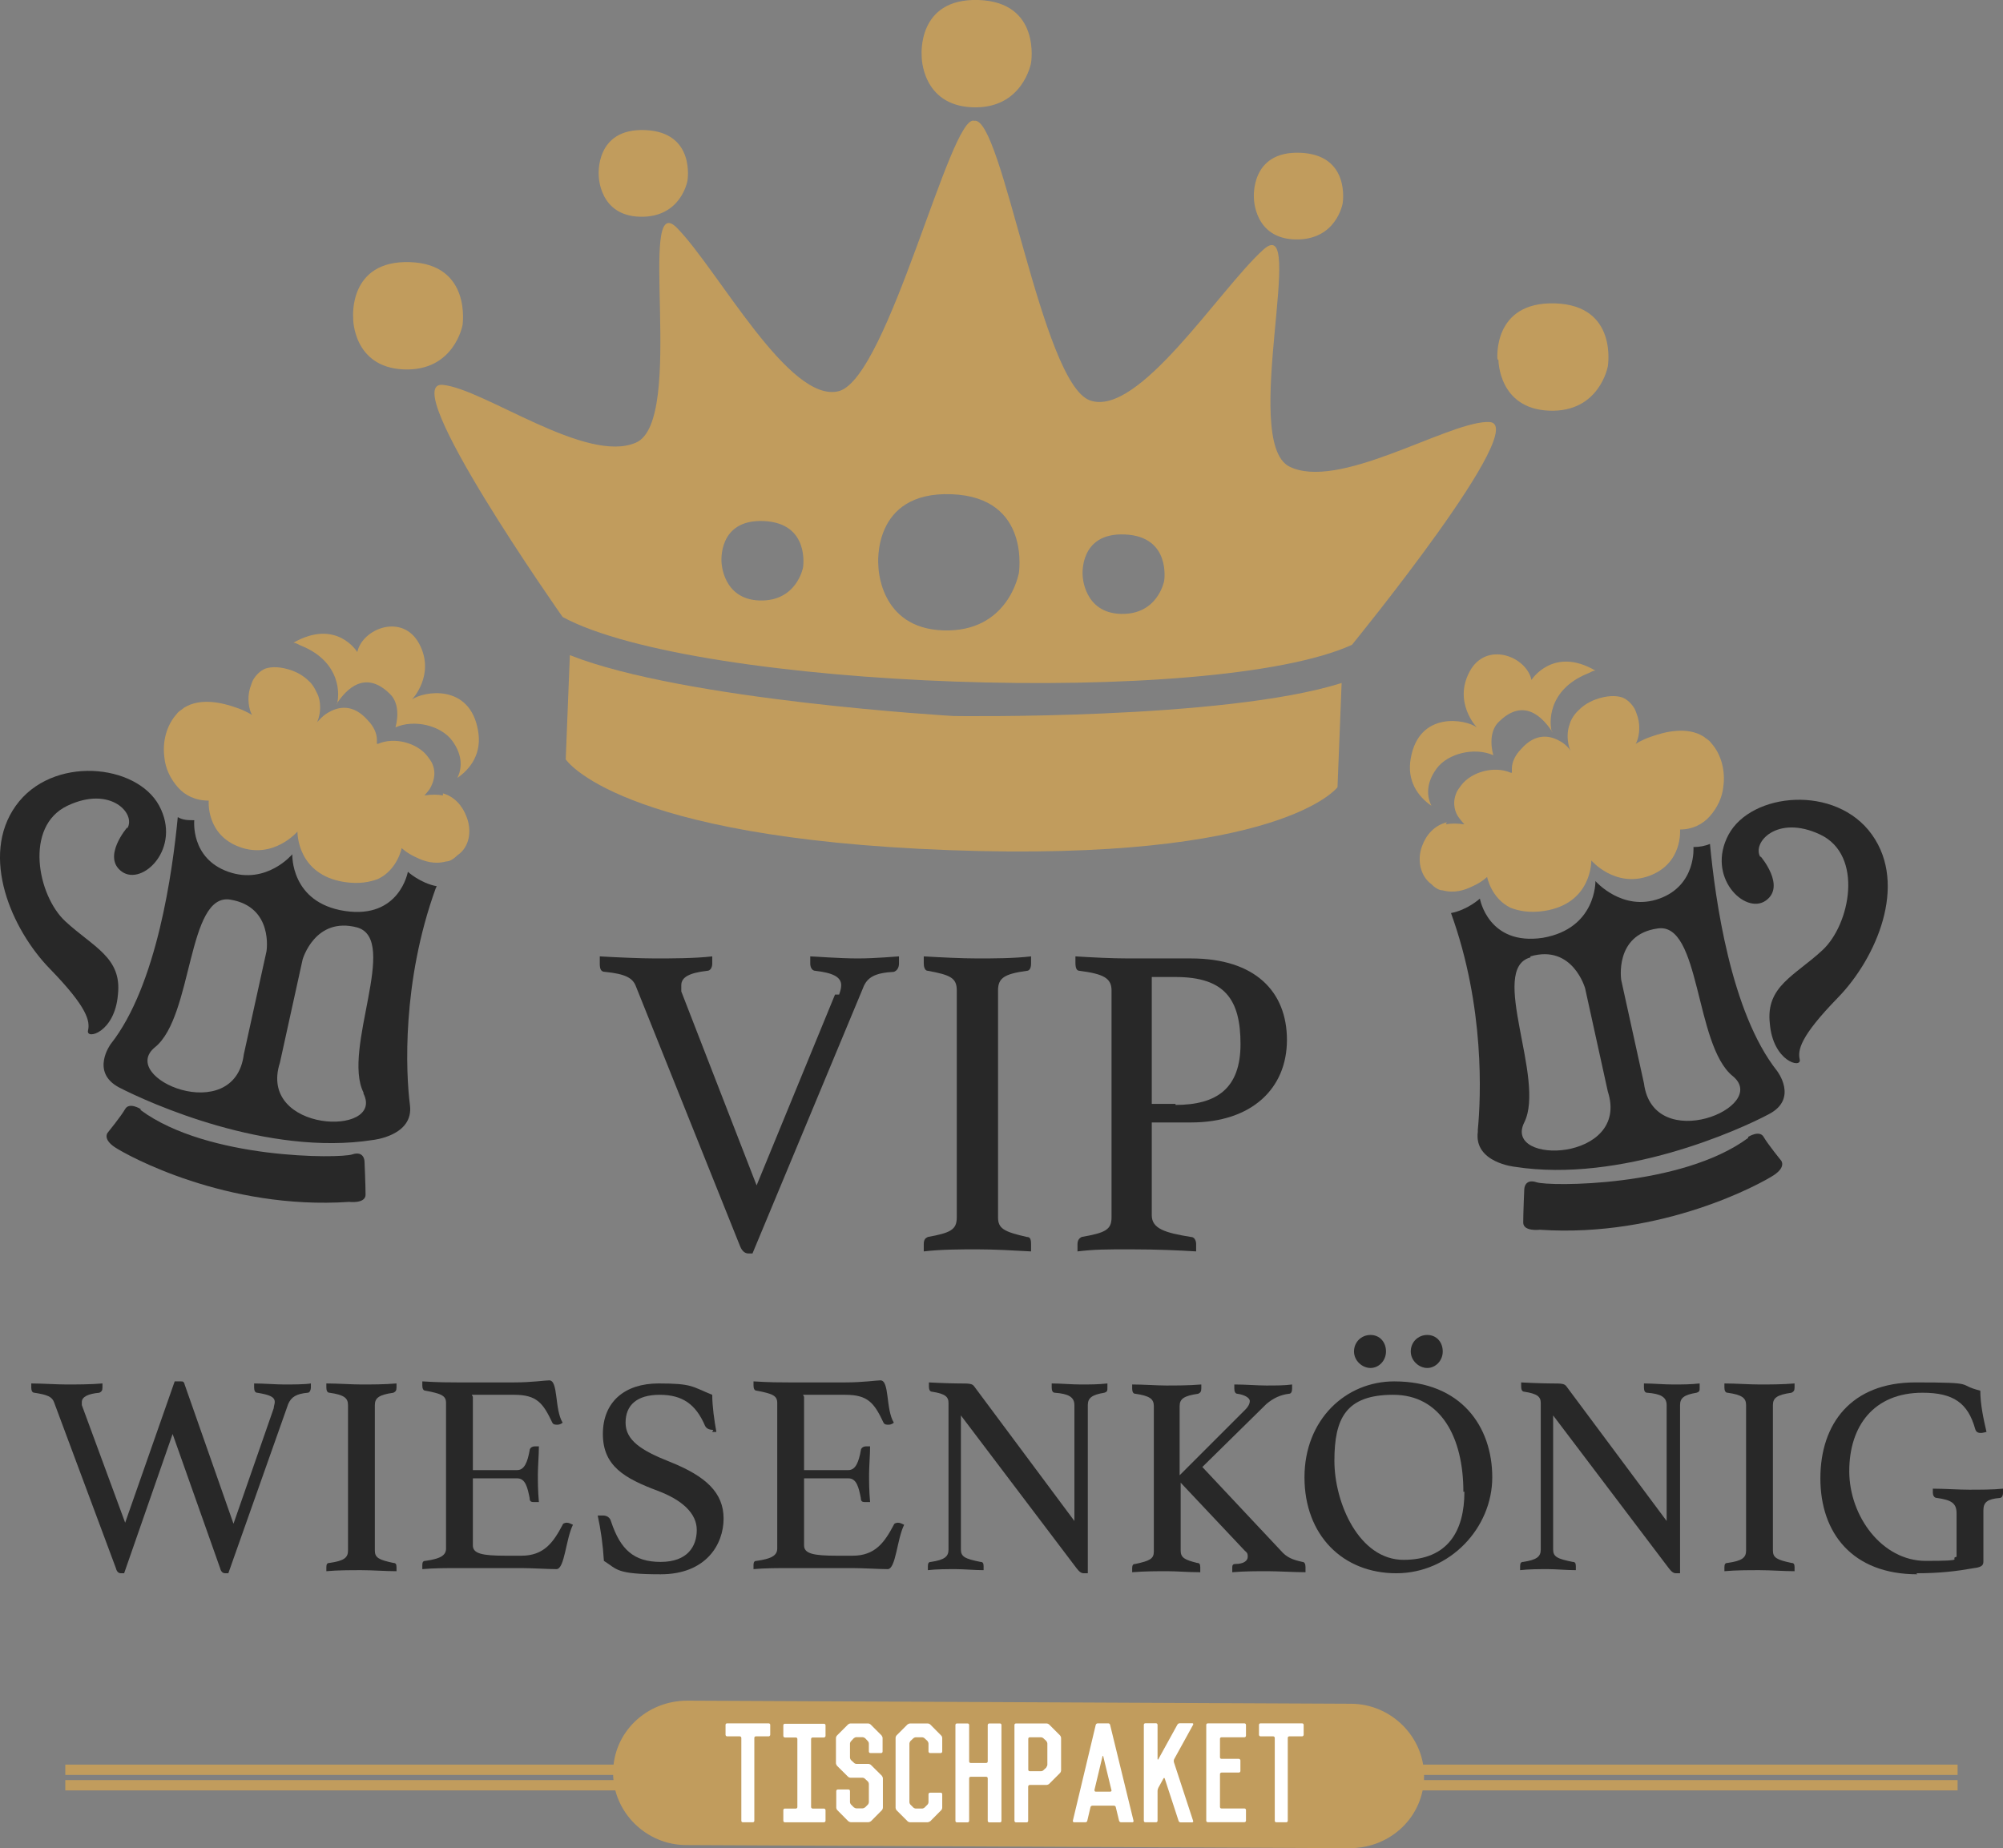 <?xml version="1.0" encoding="UTF-8"?>
<svg xmlns="http://www.w3.org/2000/svg" id="Layer_2" data-name="Layer 2" viewBox="0 0 194.13 179.16">
  <rect x="0" y="0" width="194.13" height="179.16" fill="#808080" stroke="none"/>
  <defs>
    <style>
      .cls-1 {
        fill: #282828;
      }

      .cls-1, .cls-2, .cls-3 {
        stroke-width: 0px;
      }

      .cls-4 {
        isolation: isolate;
      }

      .cls-5 {
        fill: none;
        stroke: #c19c5d;
        stroke-miterlimit: 10;
      }

      .cls-2 {
        fill: #c19c5d;
      }

      .cls-3 {
        fill: #fff;
      }
    </style>
  </defs>
  <g id="Layer_1-2" data-name="Layer 1">
    <g>
      <g>
        <line class="cls-5" x1="6.33" y1="171.56" x2="189.73" y2="171.56"></line>
        <line class="cls-5" x1="6.33" y1="173.06" x2="189.73" y2="173.06"></line>
      </g>
      <path class="cls-2" d="M138.02,172.16c0,3.9-3.2,7-7.2,7l-64.3-.3c-3.9,0-7.1-3.2-7.1-7h0c0-3.9,3.2-7,7.2-7l64.3.3c3.9,0,7.1,3.2,7.1,7h0Z"></path>
      <g class="cls-4">
        <path class="cls-3" d="M70.47,168.32c-.09,0-.15-.08-.15-.15v-.97c0-.08.06-.14.15-.14h4.03c.08,0,.15.06.15.14v.97c0,.08-.08.15-.15.15h-1.24c-.09,0-.15.06-.15.15v8.03c0,.09-.06.15-.15.15h-.96c-.09,0-.15-.06-.15-.15v-8.03c0-.09-.08-.15-.15-.15h-1.24Z"></path>
        <path class="cls-3" d="M76.07,168.43c-.09,0-.15-.08-.15-.15v-1.03c0-.09.06-.15.15-.15h3.79c.08,0,.15.06.15.15v1.03c0,.08-.08.15-.15.15h-1.1c-.08,0-.15.06-.15.15v6.59c0,.09.08.15.15.15h1.1c.08,0,.15.08.15.15v1.03c0,.09-.08.15-.15.15h-3.79c-.09,0-.15-.06-.15-.15v-1.03c0-.08.06-.15.15-.15h1.06c.09,0,.15-.06.15-.15v-6.59c0-.09-.06-.15-.15-.15h-1.06Z"></path>
        <path class="cls-3" d="M82.18,167.18c.06-.06.18-.11.25-.11h1.7c.09,0,.2.05.26.11l1.05,1.05c.05.06.1.18.1.25v1.31c0,.09-.06.15-.15.15h-1.03c-.08,0-.15-.06-.15-.15v-.76c0-.08-.04-.2-.1-.25l-.26-.28c-.06-.05-.18-.1-.26-.1h-.59c-.08,0-.19.05-.25.1l-.26.28c-.06.05-.11.18-.11.25v1.34c0,.08.05.2.1.25l.28.26c.05.06.16.11.25.11h1.15c.08,0,.2.05.25.1l1.06,1.05c.05.06.1.18.1.26v2.83c0,.08-.05.2-.1.25l-1.05,1.06c-.06.05-.18.1-.26.1h-1.7c-.08,0-.19-.05-.25-.1l-1.05-1.06c-.06-.05-.11-.18-.11-.25v-1.61c0-.09.08-.15.15-.15h1.03c.09,0,.15.06.15.15v1.06c0,.09.05.2.11.26l.26.26c.06.05.18.1.25.1h.59c.09,0,.2-.05.26-.1l.26-.26c.06-.06.1-.18.1-.26v-1.73c0-.09-.04-.2-.1-.26l-.28-.26c-.05-.06-.16-.1-.25-.1h-1.15c-.08,0-.2-.05-.25-.11l-1.06-1.05c-.05-.06-.1-.18-.1-.26v-2.43c0-.08.05-.19.11-.25l1.05-1.05Z"></path>
        <path class="cls-3" d="M87.96,167.17c.05-.05.18-.1.25-.1h1.7c.08,0,.2.05.25.1l1.05,1.06c.06.05.11.16.11.25v1.31c0,.08-.06.15-.15.15h-1.03c-.08,0-.15-.08-.15-.15v-.76c0-.09-.05-.2-.1-.26l-.28-.26c-.05-.05-.16-.1-.25-.1h-.59c-.09,0-.2.05-.25.1l-.28.26c-.05.06-.1.18-.1.26v5.66c0,.09.05.2.1.25l.28.28c.05.05.16.1.25.1h.59c.09,0,.2-.05.25-.1l.28-.28c.05-.05.1-.16.1-.25v-.76c0-.09.08-.15.15-.15h1.03c.09,0,.15.06.15.15v1.31c0,.08-.05.2-.11.25l-1.05,1.06s-.18.1-.25.1h-1.7c-.08,0-.2-.05-.25-.1l-1.06-1.06c-.05-.05-.1-.18-.1-.25v-6.77c0-.09.05-.2.1-.25l1.06-1.06Z"></path>
        <path class="cls-3" d="M95.58,170.9c.09,0,.15-.06.15-.15v-3.53c0-.09.08-.15.15-.15h1.03c.09,0,.15.06.15.15v9.29c0,.09-.06.15-.15.15h-1.03c-.08,0-.15-.06-.15-.15v-4.12c0-.09-.06-.15-.15-.15h-1.5c-.09,0-.15.06-.15.15v4.12c0,.09-.08.15-.15.15h-1.03c-.09,0-.15-.06-.15-.15v-9.29c0-.09.06-.15.15-.15h1.03c.08,0,.15.06.15.15v3.53c0,.09.06.15.15.15h1.5Z"></path>
        <path class="cls-3" d="M98.32,167.22c0-.09.06-.15.15-.15h2.96c.08,0,.2.05.25.1l1.05,1.05c.06.06.11.18.11.26v3.14c0,.09-.05.2-.11.26l-1.05,1.05c-.05.05-.18.1-.25.1h-1.63c-.08,0-.15.08-.15.15v3.33c0,.09-.06.15-.15.15h-1.02c-.09,0-.15-.06-.16-.15v-9.29ZM101.41,171.32c.05-.06.1-.18.1-.26v-2.03c0-.09-.05-.2-.1-.26l-.28-.26c-.05-.05-.16-.1-.25-.1h-1.07c-.09,0-.15.06-.15.15v2.99c0,.09.06.15.15.15h1.07c.09,0,.2-.04.25-.1l.28-.26Z"></path>
        <path class="cls-3" d="M106.2,167.2c.03-.08.1-.14.19-.14h1.02c.08-.01.16.06.18.14l2.27,9.3c.02.09-.03.15-.11.15h-1.1c-.09,0-.16-.06-.19-.15l-.32-1.32c-.01-.08-.1-.15-.19-.14h-2.07c-.09,0-.18.06-.19.14l-.31,1.32c-.01.09-.1.15-.19.15h-1.08c-.09,0-.14-.06-.13-.15l2.22-9.3ZM106.08,173.53c-.01.09.04.15.11.15h1.42c.09,0,.14-.08.11-.15l-.79-3.26c-.03-.09-.05-.09-.08,0l-.78,3.26Z"></path>
        <path class="cls-3" d="M114.11,167.19c.04-.08.14-.14.23-.14h1.22c.08,0,.11.06.08.14l-1.84,3.34c-.04.08-.05.2-.03.28l1.87,5.71c.03.08-.03.14-.11.14h-1.1c-.09,0-.18-.06-.2-.14l-1.34-4.1c-.03-.09-.09-.09-.13-.01l-.49.89c-.04.08-.08.2-.08.29v2.91c0,.09-.06.15-.15.15h-1.03c-.09,0-.15-.06-.15-.15v-9.3c0-.08.06-.15.15-.15h1.03c.09,0,.15.08.15.15v3.3c0,.09.04.1.08.03l1.84-3.34Z"></path>
        <path class="cls-3" d="M120.76,168.26c0,.09-.08.15-.15.15h-2.22c-.09,0-.15.06-.15.15v1.79c0,.09.06.15.15.15h1.68c.08,0,.15.08.15.15v1.03c0,.09-.08.15-.15.15h-1.68c-.09,0-.15.08-.15.15v3.18c0,.09.06.15.15.15h2.22c.08,0,.15.06.15.15v1.03c0,.09-.08.15-.15.15h-3.55c-.09,0-.15-.06-.15-.15v-9.28c0-.09.06-.15.15-.15h3.55c.08,0,.15.06.15.15v1.03Z"></path>
        <path class="cls-3" d="M122.17,168.32c-.09,0-.15-.08-.15-.15v-.97c0-.08.06-.14.15-.14h4.03c.08,0,.15.06.15.14v.97c0,.08-.08.15-.15.15h-1.24c-.09,0-.15.06-.15.15v8.03c0,.09-.06.15-.15.15h-.96c-.09,0-.15-.06-.15-.15v-8.03c0-.09-.08-.15-.15-.15h-1.23Z"></path>
      </g>
    </g>
    <g id="Layer_2-2" data-name="Layer 2">
      <g>
        <path class="cls-1" d="M13.63,107.51s-1.1-.7-1.5,0-1.7,2.3-1.7,2.3c0,0-.5.6.7,1.4,1.2.8,10.8,6.1,22.7,5.3,0,0,1.6.2,1.6-.7s-.1-3.2-.1-3.2c0,0,0-1.1-1.2-.7s-14,.5-20.5-4.3h0v-.1Z"></path>
        <path class="cls-1" d="M12.33,80.21s-2.5,2.9-.5,4.3,5.8-2.3,3.6-6.4-10.4-4.9-13.9,0-.4,12,3.3,15.8c3.7,3.8,3.9,5.1,3.7,6s2.6.2,2.9-3.5c.4-3.6-2.4-4.6-5.1-7.1s-4-9.2.2-11.2,6.7.8,5.8,2.2h0v-.1Z"></path>
        <g>
          <path class="cls-2" d="M32.63,68.21c.5-.7,2.4-3.6,5.1-1,.9.8.9,2.2.6,3.3,1.8-.8,4.4-.2,5.5,1.3s.9,2.8.5,3.6c1.3-.9,2.4-2.4,2-4.6-.8-4.6-5.3-3.8-6.4-3,0,0,2.3-2.4.7-5.4s-5.5-1.5-6,.8c0,0-2-3.3-6.2-.9.3,0,.5.2.8.3,3.9,1.6,3.7,4.9,3.4,5.7h0v-.1Z"></path>
          <path class="cls-2" d="M42.93,77.11c-.5-.1-1.1-.1-1.8,0,0,0,.2-.2.5-.6.3-.5.7-1.4.3-2.4-.1-.3-.3-.5-.5-.8-1-1.3-3.2-1.9-4.8-1.2h-.1v-.4c0-.6-.3-1.3-.9-1.9-1.4-1.6-2.8-1.3-3.7-.8-.6.3-1,.8-1.2,1,.2-.4.5-1.5.1-2.6-.2-.4-.4-.9-.8-1.3-.4-.4-.9-.8-1.7-1.1-1.1-.4-2-.4-2.6-.2-.5.2-.9.6-1.2,1.1-.1.2-.2.5-.3.8-.3,1-.1,2.1.2,2.6,0,0-.6-.4-1.5-.7-1.4-.5-3.5-1-5.1,0-.2.2-.5.3-.7.6-1,1.1-1.4,2.7-1.2,4.2.1,1.1.6,2.1,1.3,2.9.7.8,1.7,1.3,3,1.3,0,0-.3,3.3,3,4.5s5.6-1.5,5.6-1.5c0,0-.1,4.2,4.6,4.9,1.4.2,2.4,0,3.2-.3,1.9-.9,2.3-3,2.3-3,0,0,.5.5,1.4.9.8.4,1.8.7,2.9.4.4,0,.8-.3,1.1-.6h0c1.2-.8,1.4-2.4.9-3.7-.4-1.1-1.2-2-2.3-2.3h0v.2Z"></path>
        </g>
        <path class="cls-1" d="M42.33,85.91c-1.6-.3-2.8-1.4-2.8-1.4,0,0-.8,4.6-6.1,3.8-5.3-.8-5.1-5.5-5.1-5.5,0,0-2.5,3-6.2,1.7s-3.3-5-3.3-5c-.6,0-1.1,0-1.6-.3-.5,5.2-2,16.3-6.5,22,0,0-2,2.7.8,4.2,2.9,1.5,14.4,6.7,24.6,5.1,0,0,4-.4,3.6-3.4-.4-3.1-.8-11.9,2.5-21h0l.1-.2ZM25.83,92.21l-2.2,10c-.9,7.1-12.3,2.3-8.6-.7,3.7-3,3.1-15,7.3-14.3s3.5,5,3.5,5ZM35.23,106.01c2.1,4.2-10.3,3.8-8.1-3l2.2-10s1.2-4.2,5.3-3.1c4.1,1.2-1.5,11.8.6,16v.1Z"></path>
      </g>
      <g>
        <path class="cls-1" d="M169.43,110.21s1.1-.7,1.5,0,1.7,2.3,1.7,2.3c0,0,.5.6-.7,1.4s-10.8,6.1-22.7,5.3c0,0-1.6.2-1.6-.7s.1-3.2.1-3.2c0,0,0-1.1,1.2-.7s14,.5,20.5-4.3h0v-.1Z"></path>
        <path class="cls-1" d="M170.63,83.01s2.5,2.9.5,4.3-5.8-2.3-3.6-6.4,10.4-4.9,13.9,0,.4,12-3.3,15.8-3.9,5.1-3.7,6-2.6.2-2.9-3.5c-.4-3.6,2.4-4.6,5.1-7.1,2.7-2.5,4-9.2-.2-11.2s-6.7.8-5.8,2.2h0v-.1Z"></path>
        <g>
          <path class="cls-2" d="M150.43,70.91c-.5-.7-2.4-3.6-5.1-1-.9.8-.9,2.2-.6,3.3-1.8-.8-4.4-.2-5.5,1.3s-.9,2.8-.5,3.6c-1.3-.9-2.4-2.4-2-4.6.8-4.6,5.3-3.8,6.4-3,0,0-2.3-2.4-.7-5.4s5.5-1.5,6,.8c0,0,2.1-3.3,6.2-.9-.3,0-.5.2-.8.3-3.9,1.6-3.7,4.9-3.4,5.7h0v-.1Z"></path>
          <path class="cls-2" d="M140.13,79.91c.5-.1,1.1-.1,1.8,0,0,0-.2-.2-.5-.6-.4-.5-.7-1.4-.3-2.4.1-.3.3-.5.5-.8,1-1.3,3.2-1.9,4.8-1.2h.1v-.4c0-.6.3-1.3.9-1.9,1.4-1.6,2.8-1.3,3.7-.8.6.3,1,.8,1.1,1-.2-.4-.5-1.5-.1-2.6.1-.4.4-.9.8-1.3.4-.4.9-.8,1.7-1.1,1.1-.4,2-.4,2.6-.2.5.2.9.6,1.2,1.1.1.2.2.5.3.8.3,1,.1,2.1-.2,2.6,0,0,.6-.4,1.5-.7,1.4-.5,3.5-1,5.1,0,.2.2.5.3.7.6,1,1.1,1.4,2.7,1.2,4.2-.1,1.1-.6,2.1-1.3,2.9s-1.7,1.3-2.9,1.3c0,0,.3,3.3-3,4.5s-5.6-1.5-5.6-1.5c0,0,.1,4.2-4.6,4.9-1.4.2-2.4,0-3.2-.3-1.9-.9-2.3-3-2.3-3,0,0-.5.5-1.4.9-.8.4-1.8.7-2.9.4-.4,0-.8-.3-1.1-.6h0c-1.1-.8-1.4-2.4-.9-3.7.4-1.1,1.2-2,2.4-2.3h0l-.1.2Z"></path>
        </g>
        <path class="cls-1" d="M143.23,109.71c-.4,3,3.6,3.4,3.6,3.4,10.3,1.6,21.8-3.6,24.6-5.1,2.9-1.5.8-4.2.8-4.2-4.5-5.7-6-16.7-6.5-22-.5.2-1,.3-1.6.3,0,0,.3,3.7-3.3,5s-6.2-1.7-6.2-1.7c0,0,.1,4.6-5.1,5.5-5.3.8-6.1-3.8-6.1-3.8,0,0-1.2,1.1-2.8,1.4,3.3,9.1,2.9,17.9,2.6,21h0v.2ZM160.63,90.01c4.2-.7,3.6,11.3,7.3,14.3s-7.7,7.7-8.6.7l-2.2-10s-.7-4.4,3.5-5ZM148.33,92.71c4.1-1.2,5.3,3.1,5.3,3.1l2.2,10c2.2,6.8-10.2,7.2-8.1,3s-3.5-14.9.6-16v-.1Z"></path>
      </g>
      <g>
        <path class="cls-2" d="M89.33,5.41S88.83-.19,94.83,0c6.1.2,5.1,6.1,5.1,6.1,0,0-.8,4.5-5.7,4.3-4.9-.2-4.9-4.9-4.9-4.9v-.1Z"></path>
        <path class="cls-2" d="M34.23,30.81s-.5-5.6,5.5-5.4,5.1,6.1,5.1,6.1c0,0-.8,4.5-5.7,4.3s-4.9-4.9-4.9-4.9h0v-.1Z"></path>
        <path class="cls-2" d="M145.13,34.81s-.5-5.6,5.6-5.4,5.1,6.1,5.1,6.1c0,0-.8,4.5-5.7,4.3s-4.9-4.9-4.9-4.9h0l-.1-.1Z"></path>
        <path class="cls-2" d="M58.03,17.01s-.4-4.6,4.5-4.4c4.9.2,4.1,4.9,4.1,4.9,0,0-.6,3.6-4.6,3.5s-4-4-4-4h0Z"></path>
        <path class="cls-2" d="M121.53,19.21s-.4-4.6,4.5-4.4c4.9.2,4.1,4.9,4.1,4.9,0,0-.6,3.6-4.6,3.5s-4-4-4-4h0Z"></path>
        <path class="cls-2" d="M92.43,69.41s-26.1-1.5-37.2-5.9l-.4,10.1s4.9,7.6,37.1,8.8c32.3,1.2,37.7-6.1,37.7-6.1l.4-10.1c-11.4,3.6-37.6,3.2-37.6,3.2Z"></path>
        <path class="cls-2" d="M144.03,40.91c-4.1.2-14.4,6.7-19.1,4.3-4.7-2.5,1.8-24.9-2.5-21s-12.1,16.3-16.8,14.6c-4.7-1.7-8.5-27.6-11.2-27.1-2.3-.8-8.3,24.8-13.1,26.2-4.8,1.3-11.7-11.7-15.7-15.8-4-4.1.9,18.7-4,20.8-4.8,2.1-14.7-5.2-18.7-5.6-4.6-.5,11.6,22.5,11.6,22.5,12.9,7,63.1,8.8,76.5,2.7,0,0,17.8-21.8,13.2-21.6h-.2ZM77.83,55.01s-.6,3.3-4.2,3.2-3.7-3.7-3.7-3.7c0,0-.4-4.2,4.1-4s3.8,4.5,3.8,4.5h0ZM98.73,55.61s-1,5.7-7.3,5.5-6.3-6.3-6.3-6.3c0,0-.7-7.2,7.1-6.9,7.8.3,6.5,7.8,6.5,7.8h0v-.1ZM112.83,56.31s-.6,3.3-4.2,3.2-3.7-3.7-3.7-3.7c0,0-.4-4.2,4.1-4s3.8,4.5,3.8,4.5h0Z"></path>
      </g>
      <g class="cls-4">
        <path class="cls-1" d="M81.33,96.41c.1-.3.2-.6.2-.9,0-.8-.8-1.2-2.5-1.4-.3,0-.5-.3-.5-.7v-.7c.3,0,2.8.2,4.6.2s3.8-.2,4-.2v.7c0,.4-.2.7-.5.8-1.8.1-2.6.5-3,1.6l-10.7,25.7h-.4c-.3,0-.6-.2-.8-.7l-10.1-25.2c-.3-.8-1-1.2-3-1.4-.4,0-.5-.3-.5-.8v-.7c1.7.1,4,.2,5.4.2s3.8,0,5.5-.2v.7c0,.4-.2.7-.5.7-1.7.2-2.5.6-2.5,1.4s0,.4,0,.6l7.3,18.8,7.6-18.5h.4Z"></path>
        <path class="cls-1" d="M96.73,118.01c0,1.1.6,1.4,2.8,1.9.3,0,.4.2.4.7v.7c-1.8-.1-3.6-.2-5.2-.2s-3.5,0-5.2.2v-.7c0-.5.2-.6.4-.7,2.2-.4,2.8-.7,2.8-1.9v-22c0-1.2-.6-1.5-2.8-1.9-.3,0-.4-.4-.4-.7v-.7c1.7.1,3.7.2,5.2.2s3.5,0,5.2-.2v.7c0,.5-.2.7-.4.7-2.2.3-2.8.7-2.8,1.9v22Z"></path>
        <path class="cls-1" d="M111.63,108.91v8.9c0,1.3,1.3,1.7,3.8,2.1.3,0,.5.3.5.7v.7c-1.6-.1-3.8-.2-6.3-.2s-3.5,0-5.2.2v-.7c0-.4.2-.6.4-.7,2.3-.4,2.9-.7,2.9-1.9v-22c0-1.2-.8-1.6-3.1-1.9-.3,0-.4-.3-.4-.8v-.6c1.6.1,3.5.2,5.1.2h6.1c6.2,0,9.3,3.2,9.3,7.9s-3.4,8-9.3,8h-3.8v.1ZM113.93,107.11c4,0,6.3-1.6,6.3-5.9s-1.5-6.5-6.3-6.5h-2.3v12.3h2.3v.1Z"></path>
      </g>
      <g class="cls-4">
        <g class="cls-4">
          <path class="cls-1" d="M17.23,133.91h.3c.2,0,.3,0,.4.4l4.7,13.4,3.9-11.2c0-.2.1-.4.1-.6,0-.5-.5-.7-1.7-.9-.2,0-.3-.2-.3-.5v-.4c.9,0,2.1.1,2.9.1s2,0,2.6-.1v.4c0,.2-.1.5-.3.5-1.1.1-1.6.4-1.9,1.1l-5.8,16.4h-.3c-.2,0-.4-.1-.5-.5l-4.6-13-4.7,13.5h-.3c-.2,0-.4-.1-.5-.5l-6-16.1c-.2-.5-.6-.7-1.9-.9-.2,0-.3-.2-.3-.5v-.4c1,0,2.5.1,3.4.1s2.4,0,3.5-.1v.4c0,.3-.1.4-.3.5-1.1.1-1.7.4-1.7.9s0,.2,0,.3l4.2,11.4,4.8-13.7h.3Z"></path>
          <path class="cls-1" d="M36.33,150.31c0,.7.4.9,1.8,1.2.2,0,.3.1.3.4v.4c-1.1,0-2.3-.1-3.4-.1s-2.3,0-3.4.1v-.4c0-.3.1-.4.3-.4,1.4-.2,1.8-.5,1.8-1.2v-14.1c0-.7-.4-1-1.8-1.2-.2,0-.3-.2-.3-.5v-.4c1.1,0,2.4.1,3.4.1s2.2,0,3.4-.1v.4c0,.3-.1.4-.3.5-1.4.2-1.8.5-1.8,1.2v14.1Z"></path>
          <path class="cls-1" d="M45.83,135.41v7.1h4.3c.7,0,1-.8,1.2-1.9,0-.2.2-.4.5-.4h.4c0,.8-.1,2-.1,2.7s0,1.6.1,2.7h-.4c-.3,0-.5,0-.5-.4-.2-1-.4-1.9-1.2-1.9h-4.3v6.5c0,.8.9,1,3.2,1h1.5c2.2,0,3.1-1.3,4-3,0-.1.2-.2.4-.2s.4.1.6.2c-.7,1.4-.8,4.3-1.6,4.3s-2.4-.1-3.4-.1h-6.1c-1.1,0-2.4,0-3.5.1v-.4c0-.3.1-.4.3-.4,1.4-.2,2-.5,2-1.2v-14.1c0-.7-.4-.9-2-1.2-.2,0-.3-.2-.3-.5v-.4c1.6.1,2.6.1,3.4.1h5.5c1.7,0,3-.2,3.4-.2.9,0,.5,2.8,1.3,4.1-.1.1-.3.2-.5.2s-.4,0-.5-.2c-.9-1.9-1.5-2.7-3.7-2.7h-4.1l.1.2Z"></path>
          <path class="cls-1" d="M69.13,138.61c-.5,0-.7-.2-.8-.4-.9-2.1-2.2-3-4.4-3s-3.3,1-3.3,2.7,1.5,2.7,4.3,3.8c3.5,1.4,5.2,3,5.2,5.5s-1.7,5.4-6.1,5.4-4.2-.5-5.5-1.3c-.1-1.6-.3-3-.6-4.4h.5c.4,0,.7.2.8.6.9,2.7,2.2,3.9,4.8,3.9s3.5-1.5,3.5-3.1-1.4-2.9-3.8-3.8c-3.2-1.2-5.3-2.4-5.3-5.5s2.1-4.9,5.4-4.9,3.2.3,5.2,1.1c0,1.1.2,2.5.4,3.6h-.4l.1-.2Z"></path>
          <path class="cls-1" d="M77.93,135.41v7.1h4.3c.7,0,1-.8,1.2-1.9,0-.2.2-.4.5-.4h.4c0,.8-.1,2-.1,2.7s0,1.6.1,2.7h-.4c-.3,0-.5,0-.5-.4-.2-1-.4-1.9-1.2-1.9h-4.3v6.5c0,.8.9,1,3.2,1h1.5c2.2,0,3.1-1.3,4-3,0-.1.2-.2.4-.2s.4.1.6.2c-.7,1.4-.8,4.3-1.6,4.3s-2.4-.1-3.4-.1h-6.1c-1.1,0-2.4,0-3.5.1v-.4c0-.3.1-.4.3-.4,1.4-.2,2-.5,2-1.2v-14.1c0-.7-.4-.9-2-1.2-.2,0-.3-.2-.3-.5v-.4c1.6.1,2.6.1,3.4.1h5.5c1.7,0,3-.2,3.4-.2.9,0,.5,2.8,1.3,4.1-.1.1-.3.2-.5.2s-.4,0-.5-.2c-.9-1.9-1.5-2.7-3.7-2.7h-4.1l.1.2Z"></path>
          <path class="cls-1" d="M104.13,147.81v-11.6c0-.8-.6-1.1-1.9-1.2-.2,0-.3-.2-.3-.5v-.4c.9,0,1.9.1,2.8.1s1.7,0,2.6-.1v.4c0,.3,0,.4-.3.5-1.2.2-1.6.5-1.6,1.2v16.3h-.4c-.2,0-.4-.1-.7-.5l-11.2-14.8v13c0,.7.4.9,1.9,1.2.2,0,.3.1.3.4v.4c-.9,0-1.9-.1-2.7-.1s-1.9,0-2.7.1v-.4c0-.3.1-.4.3-.4,1.3-.2,1.7-.5,1.7-1.2v-14.2c0-.6-.3-.9-1.6-1.1-.2,0-.3-.2-.3-.5v-.4s1.9.1,2.9.1,1.3,0,1.5.3l9.9,13.3-.2.1Z"></path>
        </g>
        <g class="cls-4">
          <path class="cls-1" d="M114.43,143.31v7c0,.7.4.9,1.6,1.2.2,0,.3.1.3.4v.5c-1.2,0-2.3-.1-3.2-.1s-2.2,0-3.4.1v-.4c0-.3.1-.4.3-.4,1.4-.3,1.8-.5,1.8-1.2v-14.1c0-.7-.4-1-1.8-1.2-.2,0-.3-.2-.3-.5v-.4c1.1,0,2.4.1,3.3.1s2.2,0,3.4-.1v.4c0,.3-.1.4-.3.5-1.4.2-1.8.5-1.8,1.2v6.7l6.4-6.4c.2-.2.4-.5.4-.8s-.5-.6-1.2-.7c-.2,0-.3-.2-.3-.5v-.4c1.1,0,2.2.1,3.1.1s1.8,0,2.5-.1v.4c0,.3-.1.5-.3.5-.8.1-1.5.4-2.2,1l-6.2,6.1,7.6,8.1c.6.7,1.2.9,2.1,1.1.2,0,.3.2.3.5v.5c-1.1,0-2.7-.1-3.7-.1s-2.2,0-3.4.1v-.4c0-.2,0-.4.3-.4.8,0,1.2-.3,1.2-.7s-.1-.4-.3-.6l-6.5-6.9.3-.1Z"></path>
        </g>
        <g class="cls-4">
          <path class="cls-1" d="M135.13,133.91c6.5,0,9.5,4.4,9.5,9.3s-4.1,9.3-9.3,9.3-8.9-3.7-8.9-9.3,4-9.3,8.7-9.3ZM141.83,144.61c0-5.3-2.2-9.4-6.8-9.4s-5.7,2.3-5.7,6.4,2.4,9.6,6.7,9.6,5.9-2.8,5.9-6.6h-.1ZM131.23,131.01c0-.9.7-1.6,1.6-1.6s1.5.7,1.5,1.6-.7,1.6-1.5,1.6-1.6-.7-1.6-1.6ZM136.73,131.01c0-.9.7-1.6,1.6-1.6s1.5.7,1.5,1.6-.7,1.6-1.5,1.6-1.6-.7-1.6-1.6Z"></path>
          <path class="cls-1" d="M161.53,147.81v-11.6c0-.8-.6-1.1-1.9-1.2-.2,0-.3-.2-.3-.5v-.4c.9,0,1.9.1,2.8.1s1.7,0,2.6-.1v.4c0,.3,0,.4-.3.5-1.2.2-1.6.5-1.6,1.2v16.3h-.4c-.2,0-.4-.1-.7-.5l-11.2-14.8v13c0,.7.4.9,1.9,1.2.2,0,.3.1.3.4v.4c-.9,0-1.9-.1-2.7-.1s-1.9,0-2.7.1v-.4c0-.3.1-.4.3-.4,1.3-.2,1.7-.5,1.7-1.2v-14.2c0-.6-.3-.9-1.6-1.1-.2,0-.3-.2-.3-.5v-.4s1.9.1,2.9.1,1.3,0,1.5.3l9.9,13.3-.2.1Z"></path>
          <path class="cls-1" d="M171.83,150.31c0,.7.4.9,1.8,1.2.2,0,.3.1.3.4v.4c-1.1,0-2.3-.1-3.4-.1s-2.3,0-3.4.1v-.4c0-.3.1-.4.3-.4,1.4-.2,1.8-.5,1.8-1.2v-14.1c0-.7-.4-1-1.8-1.2-.2,0-.3-.2-.3-.5v-.4c1.1,0,2.4.1,3.4.1s2.2,0,3.4-.1v.4c0,.3-.1.4-.3.5-1.4.2-1.8.5-1.8,1.2v14.1Z"></path>
          <path class="cls-1" d="M185.83,152.61c-6.3,0-9.4-4-9.4-9.3s3-9.3,9.2-9.3,3.9.2,6.3.8c0,1.3.3,2.7.6,4,0,0-.4.1-.5.1-.2,0-.5,0-.6-.4-.7-2.5-2.1-3.5-5.1-3.5-4.7,0-7.1,3.2-7.1,7.6s3.2,8.7,7.4,8.7,2.2-.2,3-.4v-4.2c0-1-.5-1.3-1.9-1.5-.3,0-.4-.3-.4-.5v-.4c1.1,0,2.5.1,3.5.1s2.4,0,3.3-.1v.4c0,.4-.2.5-.3.5-1.2.1-1.6.4-1.6,1.2v4.9c0,.3,0,.6-.9.7-1.7.3-3.3.5-5.6.5l.1.1Z"></path>
        </g>
      </g>
    </g>
  </g>
</svg>
